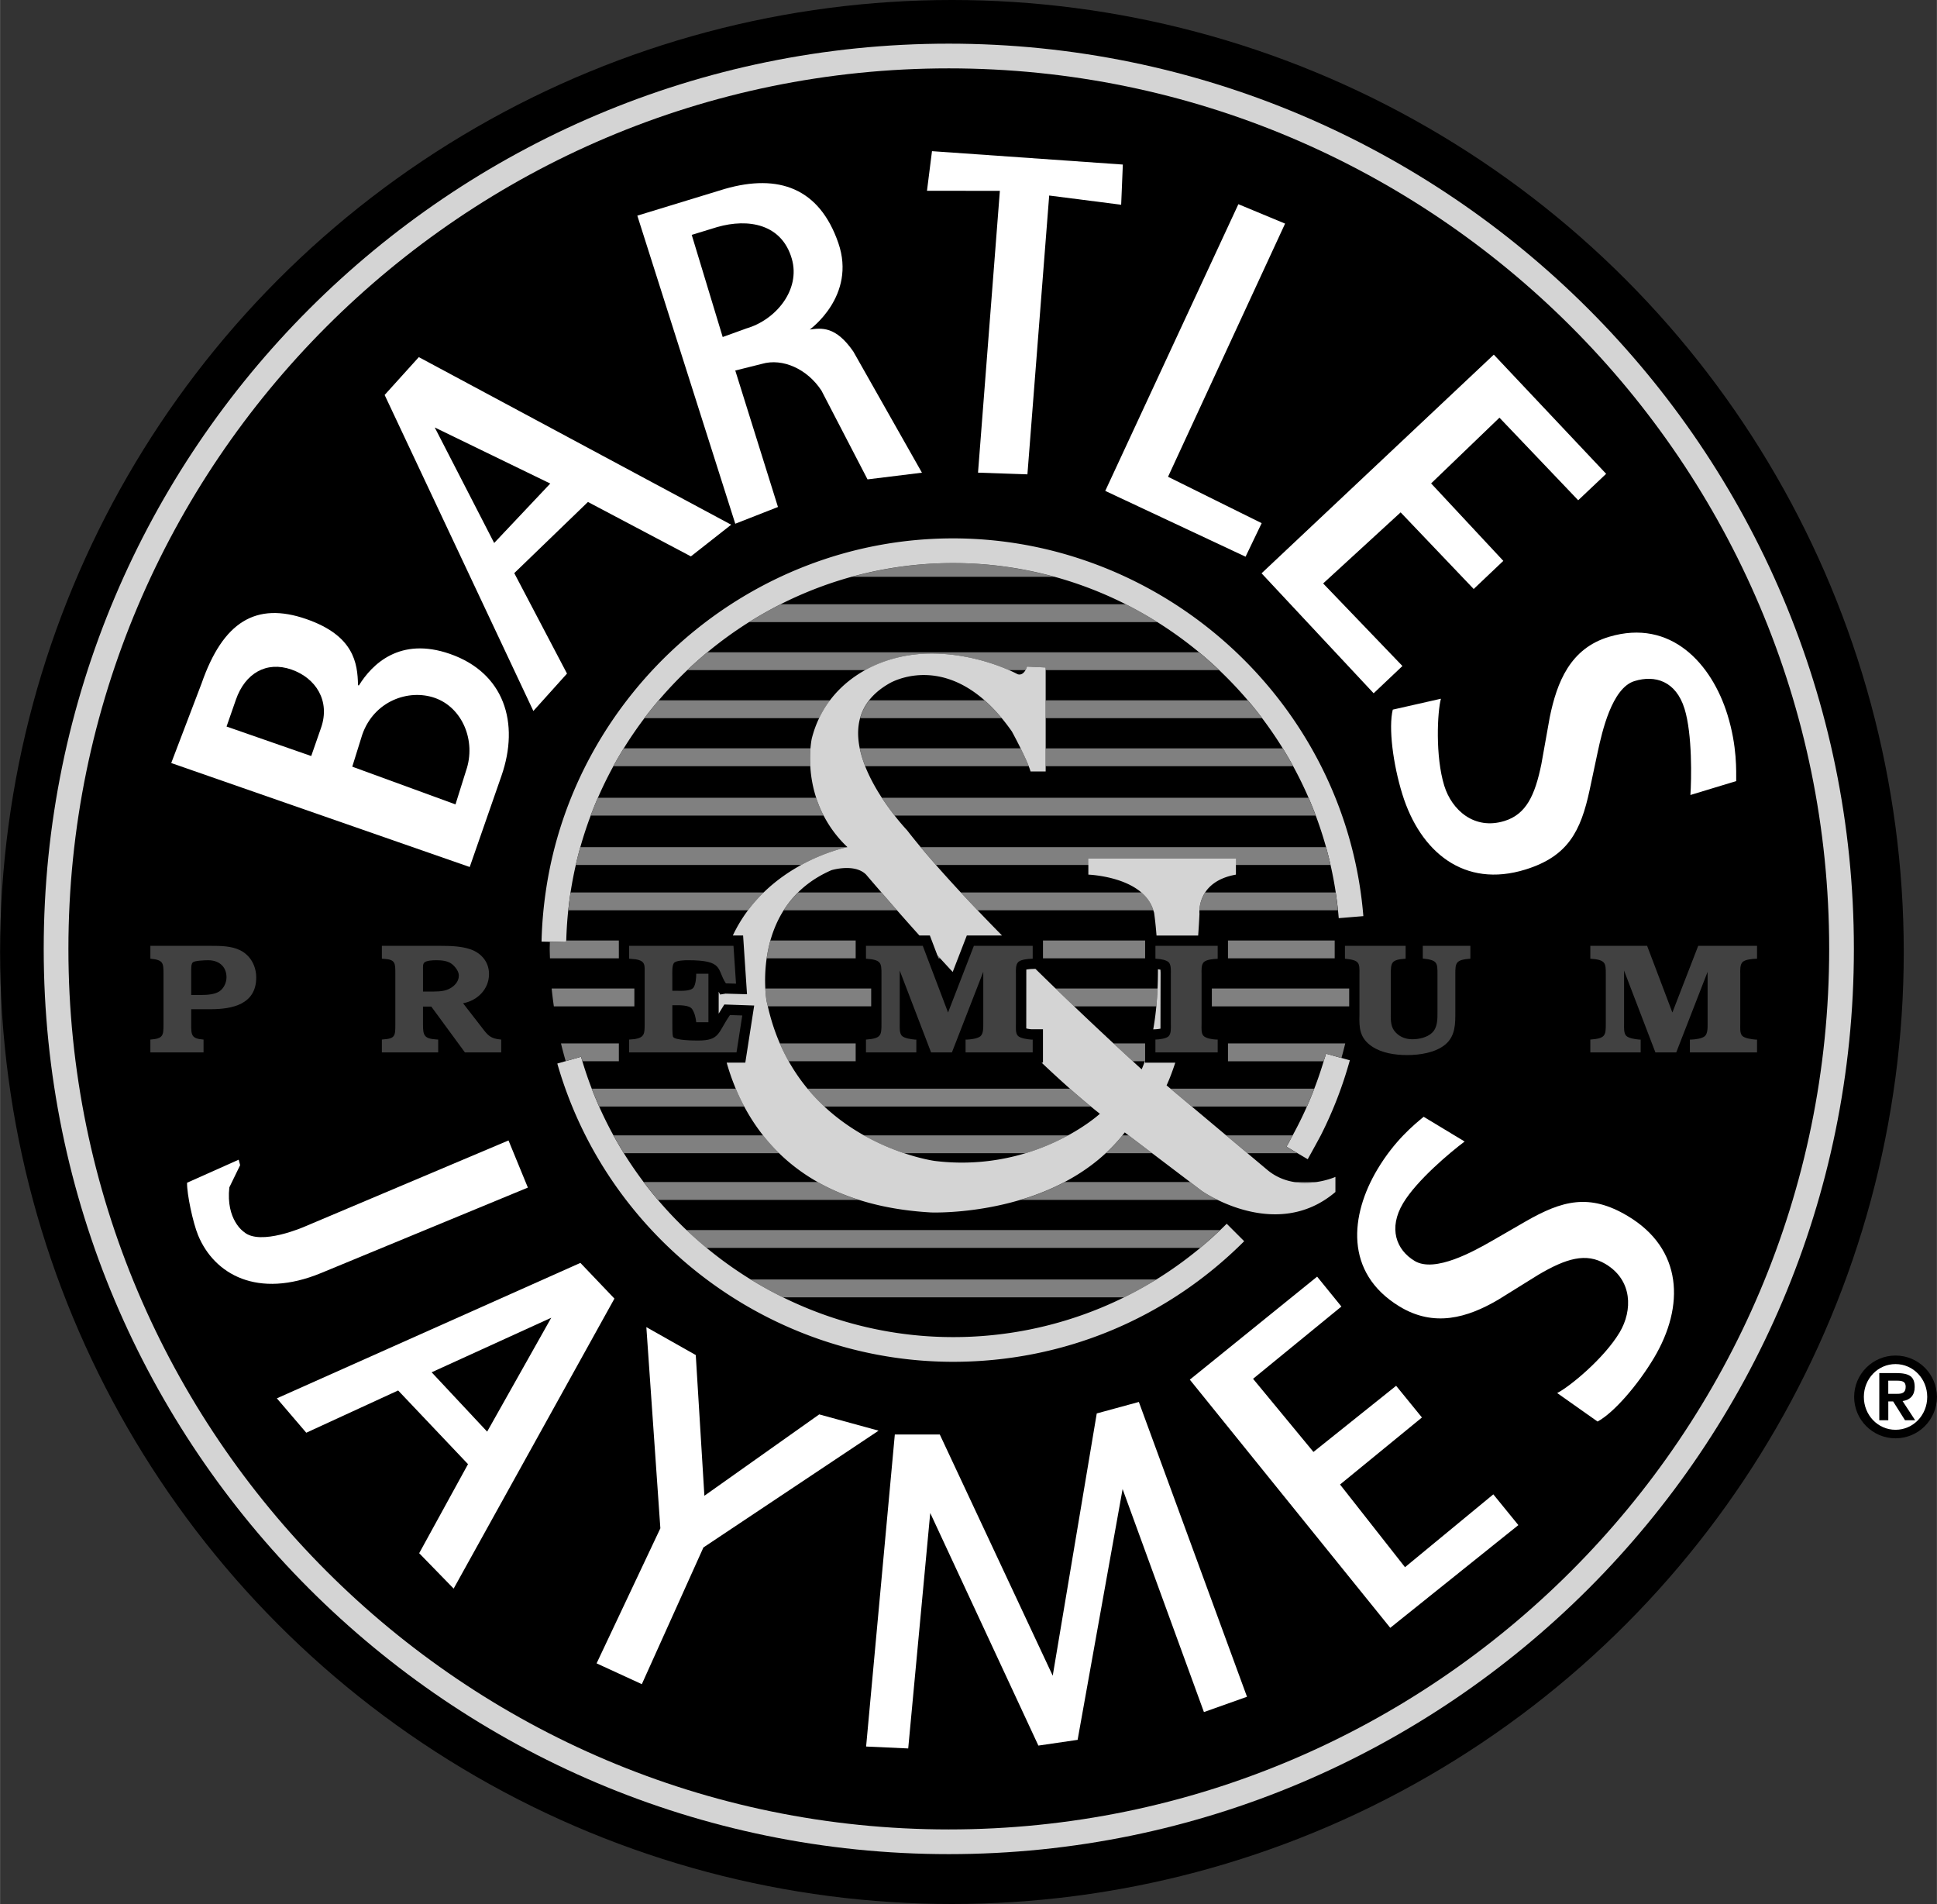 <svg xmlns="http://www.w3.org/2000/svg" width="2500" height="2457" viewBox="0 0 114.873 112.906"><rect x="0" y="0" width="114.873" height="112.906" fill="#333333" stroke="none"/><circle cx="56.453" cy="56.453" r="56.453"/><path d="M2.588 56.269c0 29.599 24.081 53.68 53.68 53.68s53.68-24.081 53.68-53.68c0-29.6-24.081-53.68-53.68-53.68s-53.68 24.08-53.68 53.68z" fill="#d4d4d4"/><path d="M4.053 56.269c0-28.792 23.424-52.215 52.215-52.215s52.215 23.423 52.215 52.215c0 28.791-23.424 52.215-52.215 52.215S4.053 85.06 4.053 56.269z"/><path d="M11.335 59.846h1.149c1.289 0 2.708-.288 2.708-1.883 0-.668-.334-1.3-.937-1.605-.529-.27-1.188-.27-1.763-.27H8.914v.762c.77.073.779.25.779.918v2.969c0 .668-.019.854-.779.909v.761h3.154v-.761c-.724-.056-.733-.26-.733-.909v-.891zM27.459 59.493c.854-.158 1.54-.835 1.54-1.734 0-.696-.436-1.226-1.075-1.457-.548-.195-1.206-.214-1.782-.214h-3.498v.762l.111.009c.695.037.687.251.687.872v3.033c0 .659-.01.826-.724.873l-.074.009v.761h3.34v-.761l-.13-.009c-.705-.046-.771-.25-.771-.881v-1.067h.492l1.995 2.719h2.152v-.761c-.658-.056-.797-.26-1.159-.732l-1.104-1.422z" fill="#414141"/><path d="M27.854 51.413l1.881-5.402c1.095-3.145.167-6.113-3.054-7.235-2.968-1.033-4.62.609-5.401 1.873l-.051-.019c-.025-1.316-.244-2.937-3.059-3.917-2.993-1.042-4.945.154-6.217 3.808l-1.802 4.726 17.703 6.166zM40.972 32.993l2.39-1.878-18.526-9.938-2.028 2.244 8.821 18.74 1.995-2.218-3.128-5.957 4.37-4.22zM43.604 31.057l2.532-.993-2.532-8.092 1.589-.397c1.213-.349 2.678.295 3.524 1.589l2.731 5.263 3.227-.397-4.07-7.186c-1.049-1.515-1.882-1.394-2.583-1.304 0 0 2.78-1.986 1.695-5.13-1.121-3.25-3.532-4.127-6.732-3.208l-5.19 1.586 5.809 18.269zM24.857 92.104l2.044 2.099 9.536-17.197-2.019-2.117-18.002 8.032 1.744 2.039 5.449-2.506 4.144 4.37z" fill="#fff"/><circle cx="112.418" cy="82.837" r="2.454"/><path d="M110.539 82.837c0-1.073.827-1.948 1.879-1.948s1.88.875 1.88 1.948c0 1.072-.827 1.948-1.88 1.948s-1.879-.876-1.879-1.948z" fill="#fff"/><path d="M112.979 84.218h.601l-.744-1.135c.458-.069.718-.349.718-.827 0-.615-.294-.834-1.115-.834h-.984v2.796h.534v-1.114h.287l.703 1.114z"/><path d="M66.758 35.832H46.3c-.643.324-1.269.677-1.876 1.058h24.213a23.071 23.071 0 0 0-1.879-1.058zM71.176 74a23.53 23.53 0 0 0 1.182-1.059H40.706c.387.367.785.72 1.196 1.059h29.274zM46.434 76.93H66.67a22.217 22.217 0 0 0 1.908-1.059H44.52c.621.382 1.259.736 1.914 1.059zM56.523 33.39a22.65 22.65 0 0 0-6 .814h12a22.637 22.637 0 0 0-6-.814z" fill="gray"/><path d="M64.082 33.146a24.08 24.08 0 0 0-7.559-1.221c-12.203 0-22.484 9.176-24.166 20.996a24.361 24.361 0 0 0-.243 2.915l1.464.029C33.852 43.487 44.12 33.39 56.523 33.39c11.863 0 21.9 9.254 22.872 21.056l1.46-.12c-.814-9.963-7.683-18.18-16.773-21.18zM78.642 62.483c-.042.151-.096.299-.141.448a22.776 22.776 0 0 1-1.838 4.394c-.123.224-.238.452-.368.672l1.261.745c.129-.24.396-.709.775-1.417a24.006 24.006 0 0 0 1.722-4.451l-1.411-.391zM34.457 62.666l-1.408.402c2.979 10.423 12.637 17.686 23.475 17.686 6.521 0 12.653-2.542 17.263-7.151l-1.036-1.036a22.895 22.895 0 0 1-16.227 6.722c-10.189 0-19.257-6.842-22.067-16.623z" fill="#d4d4d4"/><path d="M11.335 59.001v-1.484c.009-.14-.009-.354.102-.455.13-.103.75-.121.907-.121.622 0 1.085.362 1.085 1.012 0 .306-.148.641-.409.826-.278.194-.751.222-1.085.222h-.6zM25.084 58.797v-1.326c0-.111-.018-.307.075-.39.129-.121.464-.14.714-.14.297 0 .659.028.909.214.204.158.427.436.427.695 0 .372-.278.65-.612.808-.344.157-.779.139-1.15.139h-.363z"/><path d="M99.183 60.041l1.532-3.953h3.489v.762c-.294.009-.678.046-.842.185-.186.158-.153.52-.153.725v2.968c0 .195-.033.529.109.687.143.158.568.213.798.232h.087v.761h-3.981v-.761h.087c.229-.009.613-.056.788-.195.186-.148.175-.52.175-.724v-3.099l-1.86 4.778h-1.236l-1.859-4.853v3.183c0 .186-.022.52.12.677.143.158.558.213.777.232h.088v.761h-2.986v-.761c.896-.065.918-.251.918-.919v-2.968c0-.659-.011-.845-.918-.909v-.762h3.369l1.498 3.953zM83.363 56.85c-.882.055-.87.25-.882.927v2.217c0 .381-.031.817.21 1.133.252.334.64.501 1.07.501.398 0 .881-.111 1.164-.38.336-.316.326-.817.326-1.225v-2.246c0-.686 0-.844-.871-.937v-.752h2.821v.762c-.881.064-.891.25-.891.927v2.199c0 .696.021 1.447-.599 1.967-.587.482-1.5.622-2.266.622-.713 0-1.5-.121-2.077-.51-.745-.501-.766-1.123-.745-1.884v-2.394c.01-.695.01-.835-.86-.927v-.762h3.599v.762zM42.012 60.619h-.724c-.027-.26-.093-.557-.241-.779-.167-.25-.757-.231-1.026-.231h-.149v.974c0 .158-.009.74.038.889.083.231 1.296.231 1.491.231 1.308 0 1.165-.473 1.888-1.511l.73.025-.341 2.19h-6.37v-.761l.337-.028c.566-.102.585-.306.585-.881v-2.978c0-.511.064-.771-.528-.873l-.394-.037v-.762h6.19l.15 2.244-.6-.018c-.557-.825-.09-1.373-2.258-1.373-.177 0-.705.01-.826.168-.12.157-.093.603-.093.797v.848h.27c.25 0 .822.036.989-.195.13-.195.158-.575.158-.816h.724v2.877zM56.224 60.041l1.531-3.953h3.489v.762c-.294.009-.678.046-.842.185-.187.158-.153.52-.153.725v2.968c0 .195-.033.529.109.687s.568.213.798.232h.088v.761h-3.981v-.761h.087c.229-.009.613-.056.789-.195.185-.148.174-.52.174-.724v-3.099l-1.86 4.778h-1.236l-1.859-4.853v3.183c0 .186-.022.52.12.677.143.158.558.213.776.232h.088v.761h-2.986v-.761c.896-.065.919-.251.919-.919v-2.968c0-.659-.012-.845-.919-.909v-.762h3.369l1.499 3.953z" fill="#414141"/><path d="M68.397 53.979a2.22 2.22 0 0 0-.703-1.058H56.978c.326.351.659.704.997 1.058h10.422zM79.346 53.979a22.976 22.976 0 0 0-.133-1.058h-7.736a2.13 2.13 0 0 0-.343 1.058h8.212zM52.27 52.921h-4.938a5.969 5.969 0 0 0-.854 1.058h6.717c-.354-.401-.664-.756-.925-1.058zM45.292 52.921H33.838c-.054.35-.099.703-.136 1.058h10.659a9.07 9.07 0 0 1 .931-1.058zM33.583 55.77c0 .033-.003.063-.004.096l-.971-.02c-.002.138-.01.274-.01.412 0 .191.01.38.015.57h4.086V55.77h-3.116zM72.826 55.77h6.329v1.059h-6.329zM61.854 55.77h6.058v1.059h-6.058zM55.752 56.828l-.16-.175.066.175h.094zM50.745 55.77h-5.054c-.102.363-.174.72-.223 1.059h5.277V55.77zM71.869 58.618h8.146v1.058h-8.146zM51.664 58.618h-6.276c.023.456.073.734.073.734.022.111.05.216.075.323h6.129v-1.057zM68.649 58.618H62.6c.378.366.747.719 1.102 1.058h4.875c.034-.358.057-.711.072-1.058zM32.714 58.618c.035.354.08.707.13 1.058h4.775v-1.058h-4.905zM78.501 62.932c.045-.149.098-.297.141-.448l.913.254c.081-.286.156-.574.226-.864h-6.955v1.059h5.675zM50.745 61.873h-4.498c.16.371.334.725.522 1.059h3.976v-1.059zM33.267 61.873c.085.354.179.705.28 1.053l.911-.26c.025.089.056.177.083.266H36.7v-1.059h-3.433zM67.181 62.932h.717l.014-.041v-1.018h-1.878c.473.439.862.798 1.147 1.059zM77.511 65.617c.154-.349.296-.702.434-1.059H69.42l1.261 1.059h6.83zM35.092 64.559c.138.358.286.71.44 1.059h8.609a12.851 12.851 0 0 1-.505-1.059h-8.544zM48.879 65.617h15.814c-.404-.33-.818-.687-1.239-1.059h-15.57c.319.385.652.739.995 1.059zM45.258 67.326h-8.88c.197.359.403.712.617 1.059h9.216c-.35-.342-.667-.696-.953-1.059zM76.949 68.385l-.654-.387c.13-.221.246-.448.368-.672h-3.946l1.262 1.059h2.97zM53.617 68.385h7.207a13.281 13.281 0 0 0 2.533-1.059h-12.13c.87.489 1.7.828 2.39 1.059zM66.932 67.326h-.364c-.31.383-.639.737-.986 1.059h2.746l-1.396-1.059zM70.579 70.093h-7.432c-.869.459-1.76.802-2.619 1.059h11.675c-.568-.278-.91-.517-.91-.517l-.714-.542zM38.162 70.093c.273.362.559.714.853 1.059h11.918a12.687 12.687 0 0 1-2.444-1.059H38.162zM78.087 70.093h-1.334c.481.078.943.058 1.334 0zM59.836 39.738h.982c.061-.108.089-.208.089-.208l1.107.053v.155h10.289a23.002 23.002 0 0 0-1.191-1.058H41.945a22.98 22.98 0 0 0-1.19 1.058H51.32a8.052 8.052 0 0 1 3.658-.976c2.176-.059 4.007.603 4.858.976zM39.054 41.528c-.292.344-.573.697-.846 1.058h10.375c.184-.381.401-.732.648-1.058H39.054zM58.385 41.528h-6.833a2.994 2.994 0 0 0-.539 1.058h8.392a9.356 9.356 0 0 0-1.02-1.058zM74.856 42.586A23.532 23.532 0 0 0 74 41.528H62.015v1.058h12.841zM48.065 44.376H36.982c-.214.347-.417.7-.614 1.058h11.684a7.425 7.425 0 0 1 .013-1.058zM76.692 45.435a22.18 22.18 0 0 0-.612-1.058H62.015v1.058h14.677zM50.991 44.376c.072.356.184.711.319 1.058h9.699a13.878 13.878 0 0 0-.48-1.058h-9.538zM35.451 47.306c-.151.348-.293.702-.428 1.058h13.821a6.917 6.917 0 0 1-.443-1.058h-12.95zM78.032 48.364a23.12 23.12 0 0 0-.426-1.058H52.298c.263.404.526.762.758 1.058h24.976zM50.257 50.236H34.408c-.098.35-.187.703-.268 1.058h13.378c1.491-.815 2.74-1.058 2.739-1.058zM78.911 51.294a23.035 23.035 0 0 0-.266-1.058H54.604c.287.345.587.697.904 1.058h23.403z" fill="gray"/><path d="M75.089 69.316l-5.905-4.955s.221-.445.516-1.345h-1.789v-.126l-.014.041c-.06.163-.122.324-.19.48a238.02 238.02 0 0 1-6.3-5.958l-.145.005a2.571 2.571 0 0 0-.397.038l-.003 3.49c.07.019.164.036.293.048h.698v1.981h-.08c1.196 1.135 2.375 2.181 3.456 3.031 0 0-1.62 1.496-4.406 2.337a13.06 13.06 0 0 1-5.4.458s-8.057-1.091-9.889-9.167c-.024-.107-.052-.212-.075-.323 0 0-1.001-5.64 3.849-7.75 0 0 1.371-.422 2.056.263.333.395 1.166 1.356 1.829 2.113.396.449.843.954 1.333 1.498h.619l.446 1.175c.106.117.403.441.908.986l.837-2.161h2.09c-2.123-2.158-4.208-4.404-5.637-6.247 0 0-5.749-6.01-1.054-8.699 0 0 3.696-2.264 7.275 2.848 0 0 .895 1.635 1.107 2.372h.896v-6.168l-1.107-.053s-.159.58-.559.452c0 0-2.36-1.303-5.371-1.221-3.011.081-6.022 1.789-6.836 5.045 0 0-.492 2.253.703 4.558.33.635.78 1.274 1.413 1.872 0 0-4.759.919-6.797 5.241h.609l.232 3.484-1.271-.037-.324.054-.085-.167v1.298c.079-.126.334-.541.334-.541l1.772.062-.527 3.386h-1.105c1.005 3.546 3.886 8.418 12.117 8.884 0 0 7.587.312 11.493-4.745l4.586 3.479s4.377 3.061 7.908.053v-.896c.004.003-2.369 1.057-4.109-.473z" fill="#d4d4d4"/><path d="M68.393 61.04l.108-.004c.144-.006.245-.021.321-.038l.007-3.313-.009-.182a1.329 1.329 0 0 0-.148-.025c.003 1.1-.062 2.35-.279 3.562zM68.397 53.979c.015.052.037.1.049.154 0 0 .078.52.142 1.344h2.47c.03-.416.057-.845.077-1.292 0 0-.21-1.898 2.162-2.32v-.949h-8.752v.949c0 .001 3.248.108 3.852 2.114z" fill="#d4d4d4"/><path d="M72.215 62.406h-3.693v-.761c.258-.009.617-.056.772-.186.175-.158.144-.52.144-.724v-2.978c0-.187.021-.52-.113-.678-.133-.158-.515-.213-.73-.223l-.072-.009v-.762h3.693v.771c-.288.01-.648.046-.812.186-.175.148-.144.51-.144.715v2.978c0 .194-.031.529.103.677.144.167.535.223.761.232h.092v.762z" fill="#414141"/><path d="M13.597 70.411c-.211 1.934.861 2.638.861 2.638.967.861 3.621-.318 3.621-.318l12.076-5.103 1.148 2.795-12.261 5.066c-3.773 1.559-6.343.072-7.296-2.236-.308-.744-.669-2.444-.656-3.117l3.062-1.367.086.325-.641 1.317z" fill="#fff"/><path d="M25.596 81.376l7.094-3.235-3.802 6.754z"/><path fill="#fff" d="M39.161 90.627l-.831-11.929 2.931 1.656.511 8.344 6.811-4.825 3.52.965-10.388 6.925-3.653 8.107-2.683-1.234z"/><path d="M13.432 43.083l.557-1.598c.538-1.547 1.797-2.303 3.294-1.781 1.445.503 2.311 1.856 1.754 3.454l-.583 1.674-5.022-1.749zM20.888 45.463l.592-1.897c.698-2.004 2.753-2.721 4.3-2.182 1.649.574 2.466 2.567 1.857 4.317L27.01 47.7l-6.122-2.237zM29.305 32.199l-3.525-6.851 6.851 3.326zM42.858 19.985l-1.837-6.057 1.51-.463c1.858-.533 3.835-.18 4.428 1.886.526 1.833-.948 3.623-2.703 4.127l-1.398.507z"/><path fill="#fff" d="M59.297 11.317l-4.323-.004.297-2.349 11.319.794-.099 2.383-4.269-.546-1.291 16.533-2.93-.1zM73.443 12.109l2.77 1.151-6.942 15.013 5.553 2.75-.955 1.989-8.322-3.902zM88.592 21.03l6.663 7.067-1.658 1.568-4.67-4.897-4.053 3.898 4.282 4.593-1.757 1.668-4.333-4.544-4.596 4.215 4.703 4.896-1.707 1.617-6.648-7.114zM85.456 41.434c-.212.768-.342 3.418.199 5.163.445 1.437 1.779 2.642 3.574 2.085 1.282-.398 1.805-1.516 2.185-3.376l.497-2.78c.426-2.072 1.208-4.078 3.525-4.766 3.674-1.092 6.08 1.614 7.011 4.614.589 1.898.516 3.383.521 3.944l-2.716.825c.061-.891.122-3.601-.348-5.114-.509-1.642-1.746-2.021-2.976-1.639-1.334.414-1.916 3.009-2.17 4.185l-.48 2.258c-.527 2.47-1.293 3.949-3.807 4.729-3.642 1.13-6.243-1.049-7.302-4.461-.557-1.795-.83-3.955-.569-5.02l2.856-.647zM70.563 81.813l7.551-6.109 1.439 1.773-5.239 4.285 3.581 4.337 4.904-3.922 1.53 1.879-4.857 3.975 3.853 4.903 5.238-4.32 1.485 1.824-7.598 6.091zM92.351 82.606c.713-.356 2.771-2.033 3.706-3.601.769-1.292.773-3.091-.841-4.052-1.154-.688-2.334-.329-3.972.634l-2.398 1.49c-1.825 1.07-3.802 1.649-5.862.387-3.271-2-2.906-5.417-1.298-8.117 1.018-1.708 2.17-2.646 2.746-3.123l2.429 1.467c-.864.648-2.839 2.301-3.651 3.662-.879 1.478-.414 2.764.694 3.424 1.199.715 3.519-.59 4.562-1.186l2-1.154c2.188-1.26 3.8-1.681 6.062-.333 3.276 1.951 3.396 5.342 1.568 8.411-.961 1.614-2.385 3.262-3.351 3.781l-2.394-1.69zM51.364 103.568l1.703-18.503h2.667l6.698 14.303 2.611-15.552 2.497-.681 6.414 17.482-2.554.908-4.824-13.224-2.668 14.871-2.327.34-6.414-13.792-1.306 13.962zM111.988 81.873h.519c.329 0 .513.062.513.362 0 .349-.199.418-.5.418h-.533v-.78z"/></svg>
